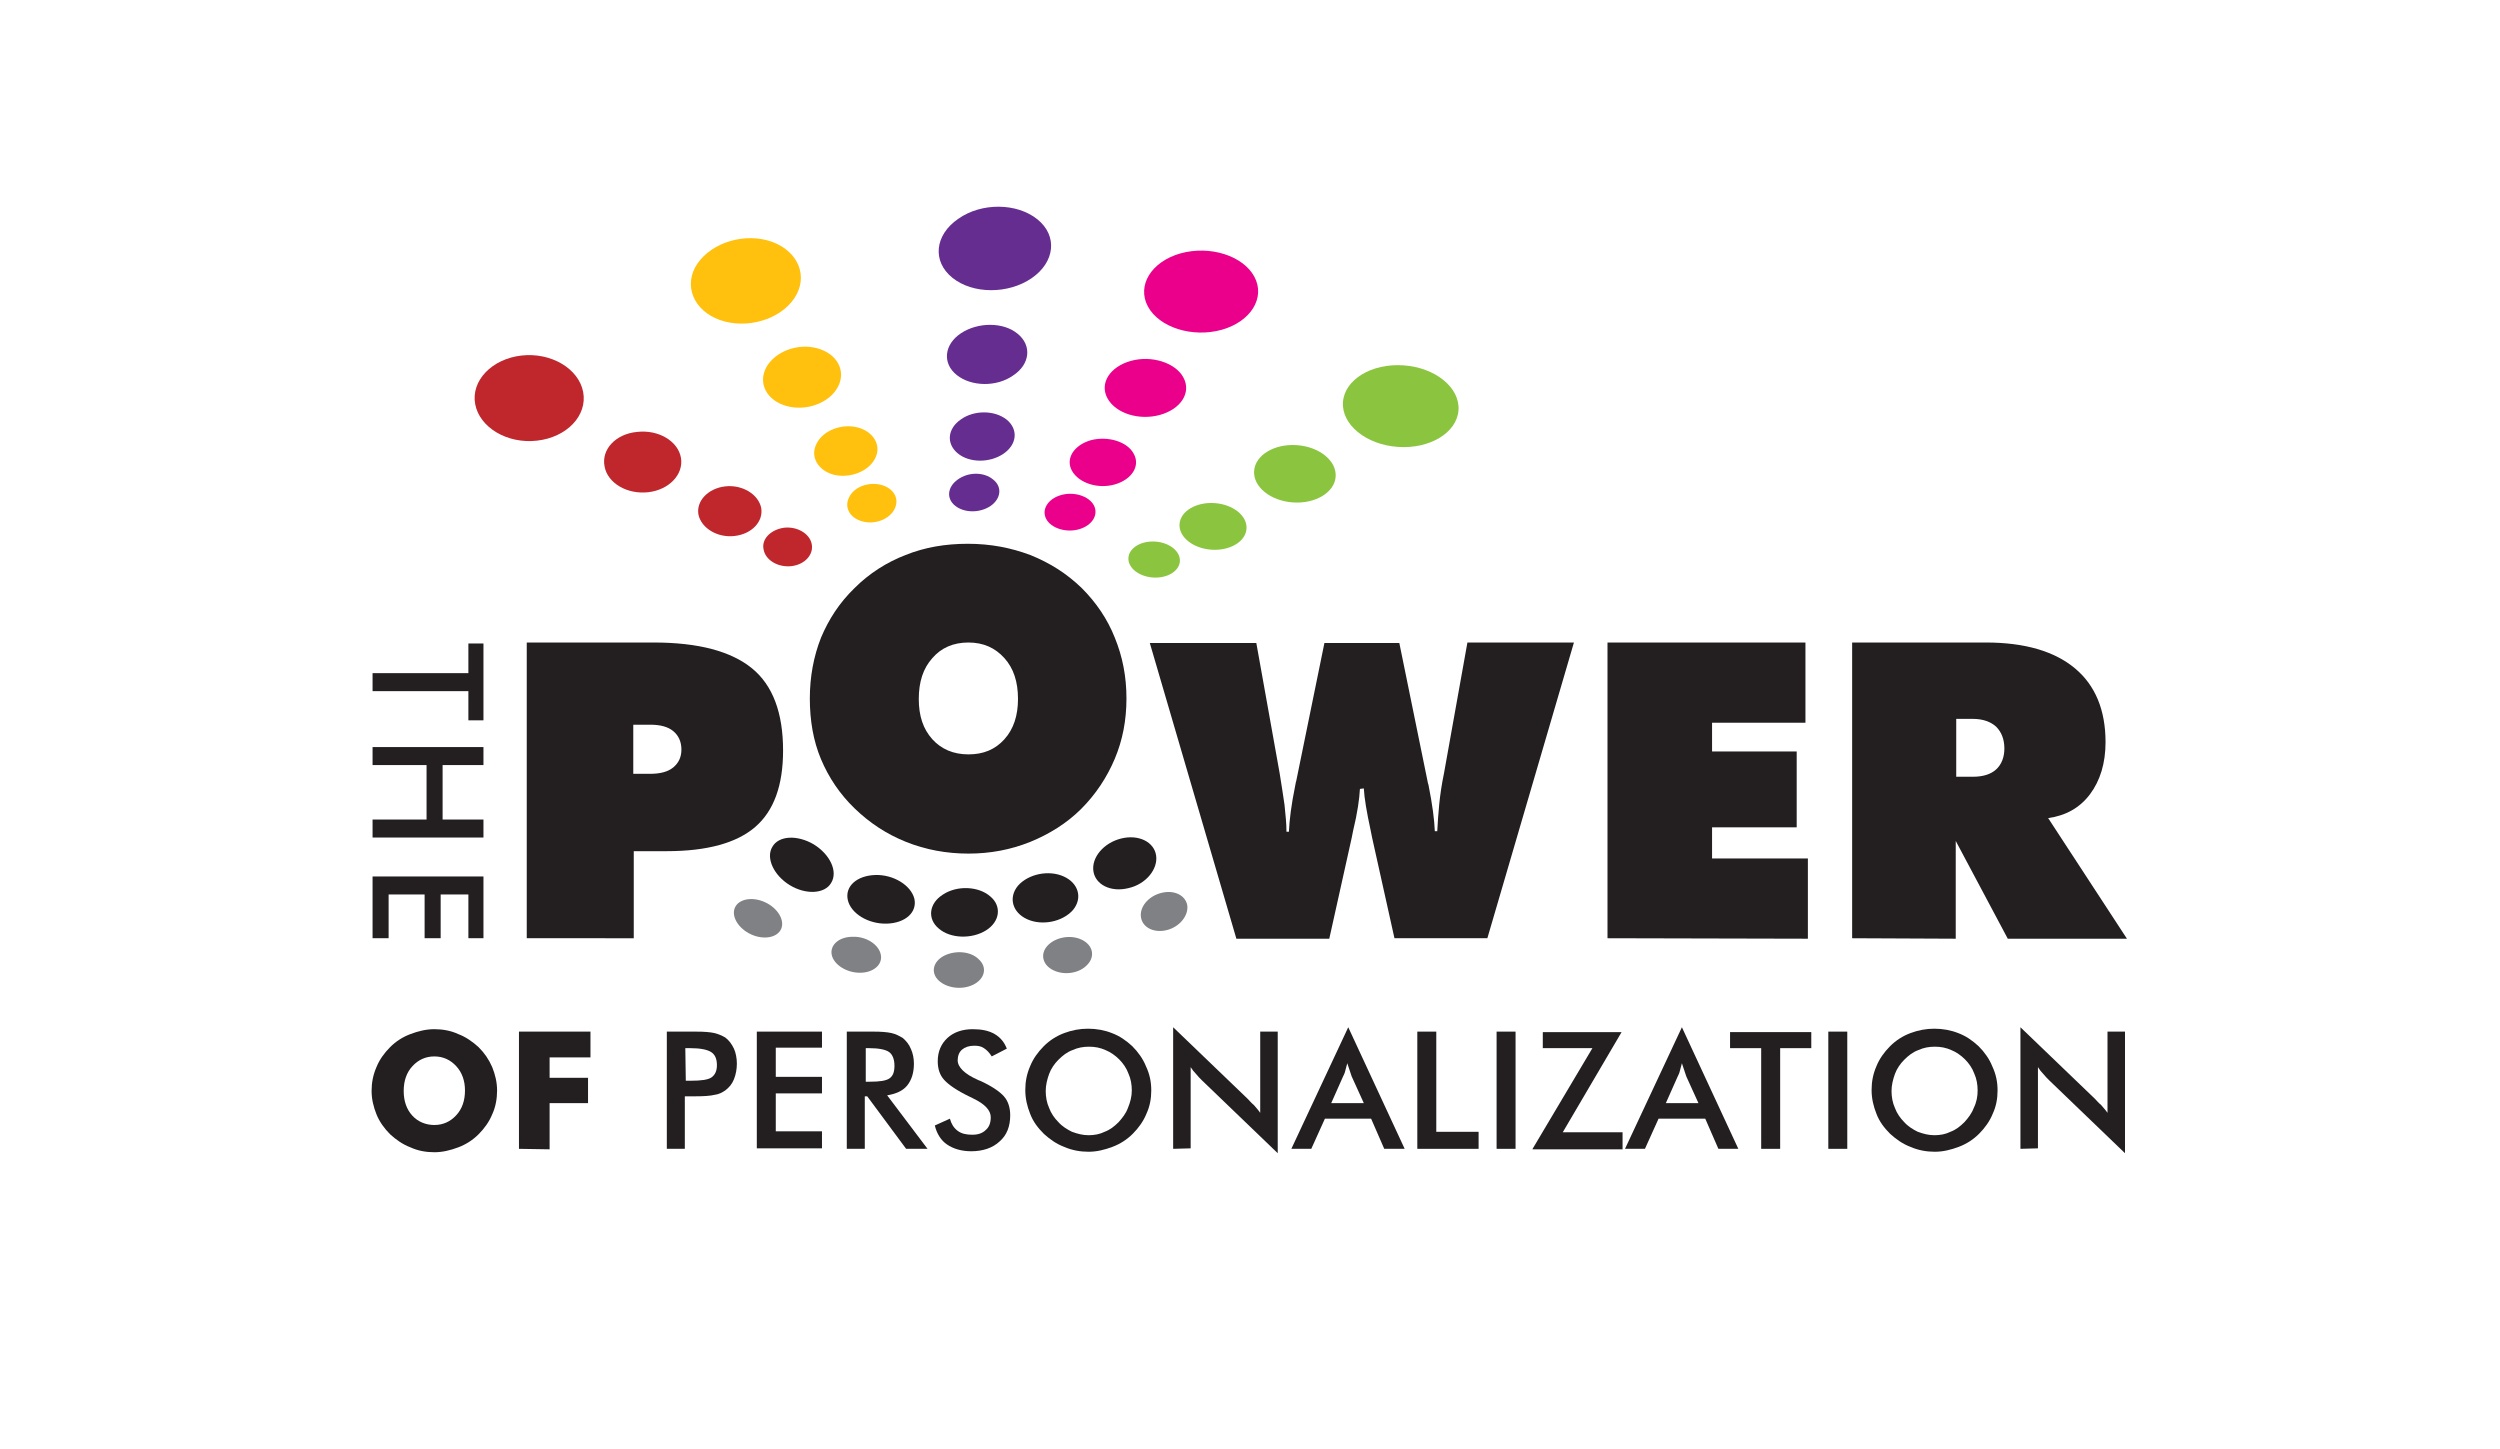 <?xml version="1.0" encoding="utf-8"?>
<!-- Generator: Adobe Illustrator 19.2.1, SVG Export Plug-In . SVG Version: 6.00 Build 0)  -->
<svg version="1.1" id="Layer_1" xmlns="http://www.w3.org/2000/svg" xmlns:xlink="http://www.w3.org/1999/xlink" x="0px" y="0px"
	 viewBox="0 0 514 298" style="enable-background:new 0 0 514 298;" xml:space="preserve">
<style type="text/css">
	.st0{fill:#231F20;}
	.st1{fill:#808184;}
	.st2{fill:#8BC53F;}
	.st3{fill:#EB008B;}
	.st4{fill:#652D90;}
	.st5{fill:#FFC10E;}
	.st6{fill:#C0272D;}
</style>
<g>
	<g>
		<path class="st0" d="M102.2,224.2c0,1.7-0.3,3.4-1,4.9c-0.6,1.5-1.6,2.9-2.8,4.1c-1.2,1.2-2.6,2.1-4.2,2.7c-1.6,0.6-3.2,1-4.9,1
			c-1.7,0-3.4-0.3-4.9-1c-1.6-0.6-3-1.6-4.2-2.7c-1.2-1.2-2.2-2.6-2.8-4.1c-0.6-1.5-1-3.1-1-4.8s0.3-3.3,1-4.9
			c0.6-1.5,1.6-2.9,2.8-4.1c1.2-1.2,2.6-2.1,4.2-2.7c1.6-0.6,3.2-1,4.9-1c1.7,0,3.4,0.3,4.9,1c1.6,0.6,3,1.6,4.2,2.7
			c1.2,1.2,2.1,2.5,2.8,4.1C101.8,220.9,102.2,222.5,102.2,224.2z M89.3,231.3c1.8,0,3.3-0.7,4.5-2s1.8-3,1.8-5.1c0-2-0.6-3.7-1.8-5
			c-1.2-1.3-2.7-2-4.5-2s-3.3,0.7-4.5,2s-1.8,3-1.8,5.1s0.6,3.8,1.8,5.1C85.9,230.6,87.5,231.3,89.3,231.3z"/>
		<path class="st0" d="M106.7,236.2v-24.1h14.7v5.3H113v4.2h7.9v5.2H113v9.5L106.7,236.2L106.7,236.2z"/>
		<path class="st0" d="M140.8,225.4v10.8h-3.7v-24.1h5.9c1.8,0,3,0.1,3.9,0.3c0.8,0.2,1.5,0.5,2.2,0.9c0.8,0.6,1.3,1.3,1.8,2.3
			c0.4,0.9,0.6,2,0.6,3.1s-0.2,2.2-0.6,3.2c-0.4,1-1,1.7-1.8,2.3c-0.6,0.4-1.3,0.8-2.2,0.9c-0.8,0.2-2.1,0.3-3.9,0.3h-0.8H140.8z
			 M141,222.2h1c2.2,0,3.6-0.2,4.3-0.7s1.1-1.3,1.1-2.5c0-1.3-0.4-2.2-1.2-2.7s-2.2-0.8-4.3-0.8h-1L141,222.2L141,222.2z"/>
		<path class="st0" d="M155.6,236.2v-24.1H169v3.3h-9.5v6h9.5v3.4h-9.5v7.8h9.5v3.5h-13.4V236.2z"/>
		<path class="st0" d="M177.8,225.4v10.8h-3.7v-24.1h5.5c1.6,0,2.8,0.1,3.7,0.3s1.6,0.6,2.3,1c0.7,0.6,1.3,1.3,1.7,2.3
			c0.4,0.9,0.6,1.9,0.6,3c0,1.9-0.5,3.4-1.4,4.5s-2.3,1.7-4.1,2l8.3,11h-4.4l-8-10.8H177.8z M178.1,222.4h0.7c2.1,0,3.4-0.2,4.1-0.7
			c0.7-0.5,1-1.3,1-2.6s-0.4-2.3-1.1-2.8c-0.7-0.5-2.1-0.8-4.1-0.8H178v6.9H178.1z"/>
		<path class="st0" d="M192.2,231.4l3.1-1.4c0.3,1.1,0.8,1.9,1.6,2.5s1.8,0.8,3,0.8s2.1-0.3,2.8-1c0.7-0.6,1-1.5,1-2.6
			c0-1.4-1.2-2.7-3.5-3.8c-0.3-0.2-0.6-0.3-0.8-0.4c-2.7-1.3-4.4-2.5-5.3-3.5c-0.9-1-1.3-2.3-1.3-3.8c0-2,0.7-3.6,2-4.8
			s3.1-1.8,5.2-1.8c1.8,0,3.3,0.3,4.5,1s2,1.7,2.5,3l-3.1,1.6c-0.5-0.8-1-1.3-1.6-1.7s-1.2-0.5-2-0.5c-1.1,0-1.9,0.3-2.5,0.8
			s-0.9,1.3-0.9,2.2c0,1.4,1.4,2.8,4.1,4c0.2,0.1,0.4,0.2,0.5,0.2c2.4,1.1,4,2.2,4.9,3.2s1.3,2.4,1.3,3.9c0,2.3-0.7,4.1-2.2,5.4
			c-1.4,1.3-3.4,2-5.8,2c-2,0-3.7-0.5-5-1.4C193.5,234.5,192.6,233.1,192.2,231.4z"/>
		<path class="st0" d="M236.7,224.2c0,1.7-0.3,3.3-1,4.8c-0.6,1.5-1.6,2.9-2.8,4.1c-1.2,1.2-2.6,2.1-4.2,2.7c-1.6,0.6-3.2,1-4.9,1
			s-3.4-0.3-5-1c-1.6-0.6-3-1.6-4.2-2.7c-1.2-1.2-2.2-2.5-2.8-4.1c-0.6-1.5-1-3.1-1-4.9c0-1.7,0.3-3.3,1-4.9
			c0.6-1.5,1.6-2.9,2.8-4.1c1.2-1.2,2.6-2.1,4.2-2.7c1.6-0.6,3.2-0.9,4.9-0.9s3.4,0.3,4.9,0.9c1.6,0.6,2.9,1.5,4.2,2.7
			c1.2,1.2,2.2,2.6,2.8,4.1C236.4,220.9,236.7,222.5,236.7,224.2z M232.7,224.2c0-1.2-0.2-2.4-0.7-3.5c-0.4-1.1-1.1-2.1-1.9-2.9
			c-0.8-0.8-1.8-1.5-2.8-1.9c-1.1-0.5-2.2-0.7-3.4-0.7s-2.3,0.2-3.4,0.7c-1.1,0.4-2,1.1-2.9,2c-0.8,0.8-1.5,1.8-1.9,2.9
			c-0.4,1.1-0.7,2.3-0.7,3.5s0.2,2.4,0.7,3.5c0.4,1.1,1.1,2.1,1.9,2.9c0.8,0.9,1.8,1.5,2.8,2c1.1,0.4,2.2,0.7,3.4,0.7
			s2.3-0.2,3.3-0.7c1.1-0.4,2-1.1,2.9-2c0.8-0.9,1.5-1.8,1.9-2.9C232.4,226.6,232.7,225.4,232.7,224.2z"/>
		<path class="st0" d="M241.2,236.2v-25l15.3,14.7c0.4,0.4,0.8,0.9,1.3,1.3c0.4,0.5,0.9,1,1.3,1.6v-16.7h3.6v25l-15.6-15
			c-0.4-0.4-0.8-0.8-1.2-1.3c-0.4-0.4-0.8-0.9-1.1-1.4v16.7L241.2,236.2L241.2,236.2z"/>
		<path class="st0" d="M284.6,236.2l-2.7-6.2h-9.5l-2.8,6.2h-4.1l11.7-25l11.6,25H284.6z M273.7,226.8h6.7l-2.5-5.5
			c-0.1-0.4-0.3-0.8-0.4-1.2c-0.2-0.5-0.3-1-0.5-1.5c-0.1,0.5-0.3,1-0.4,1.5s-0.3,0.9-0.5,1.3L273.7,226.8z"/>
		<path class="st0" d="M291.4,236.2v-24.1h3.9v20.6h8.7v3.5H291.4z"/>
		<path class="st0" d="M307.7,236.2v-24.1h3.9v24.1H307.7z"/>
		<path class="st0" d="M315.1,236.2l12.3-20.7h-10.2v-3.3h16.2l-12.1,20.6h12.3v3.5h-18.5V236.2z"/>
		<path class="st0" d="M353.3,236.2l-2.7-6.2H341l-2.8,6.2h-4.1l11.7-25l11.6,25H353.3z M342.5,226.8h6.7l-2.5-5.5
			c-0.1-0.4-0.3-0.8-0.4-1.2c-0.2-0.5-0.3-1-0.5-1.5c-0.1,0.5-0.3,1-0.4,1.5s-0.3,0.9-0.5,1.3L342.5,226.8z"/>
		<path class="st0" d="M366,215.5v20.7h-3.9v-20.7h-6.4v-3.3h16.7v3.3H366z"/>
		<path class="st0" d="M375.9,236.2v-24.1h3.9v24.1H375.9z"/>
		<path class="st0" d="M410.7,224.2c0,1.7-0.3,3.3-1,4.8c-0.6,1.5-1.6,2.9-2.8,4.1c-1.2,1.2-2.6,2.1-4.2,2.7c-1.6,0.6-3.2,1-4.9,1
			c-1.7,0-3.4-0.3-5-1c-1.6-0.6-3-1.6-4.2-2.7c-1.2-1.2-2.2-2.5-2.8-4.1c-0.6-1.5-1-3.1-1-4.9c0-1.7,0.3-3.3,1-4.9
			c0.6-1.5,1.6-2.9,2.8-4.1c1.2-1.2,2.6-2.1,4.2-2.7c1.6-0.6,3.2-0.9,4.9-0.9c1.7,0,3.4,0.3,4.9,0.9c1.6,0.6,2.9,1.5,4.2,2.7
			c1.2,1.2,2.2,2.6,2.8,4.1C410.4,220.9,410.7,222.5,410.7,224.2z M406.6,224.2c0-1.2-0.2-2.4-0.7-3.5c-0.4-1.1-1.1-2.1-1.9-2.9
			c-0.8-0.8-1.8-1.5-2.8-1.9c-1.1-0.5-2.2-0.7-3.4-0.7s-2.3,0.2-3.4,0.7c-1.1,0.4-2,1.1-2.9,2c-0.8,0.8-1.5,1.8-1.9,2.9
			c-0.4,1.1-0.7,2.3-0.7,3.5s0.2,2.4,0.7,3.5c0.4,1.1,1.1,2.1,1.9,2.9c0.8,0.9,1.8,1.5,2.8,2c1.1,0.4,2.2,0.7,3.4,0.7
			c1.2,0,2.3-0.2,3.3-0.7c1.1-0.4,2-1.1,2.9-2c0.8-0.9,1.5-1.8,1.9-2.9C406.4,226.6,406.6,225.4,406.6,224.2z"/>
		<path class="st0" d="M415.4,236.2v-25l15.3,14.7c0.4,0.4,0.8,0.9,1.3,1.3c0.4,0.5,0.9,1,1.3,1.6v-16.7h3.6v25l-15.6-15
			c-0.4-0.4-0.8-0.8-1.2-1.3c-0.4-0.4-0.8-0.9-1.1-1.4v16.7L415.4,236.2L415.4,236.2z"/>
	</g>
	<path class="st0" d="M108.3,192.9v-60.8h26.1c9.2,0,15.9,1.8,20.2,5.3s6.4,9.2,6.4,16.9c0,7.2-1.9,12.4-5.7,15.7s-9.9,5-18.2,5
		h-6.8v17.9L108.3,192.9L108.3,192.9z M130.2,149v10.1h3.4c2.1,0,3.7-0.4,4.8-1.3c1.1-0.9,1.7-2.1,1.7-3.7c0-1.6-0.6-2.9-1.7-3.8
		c-1.1-0.9-2.7-1.3-4.7-1.3H130.2z"/>
	<path class="st0" d="M279.6,162.2c-0.1,2-0.5,4.9-1.4,8.6c-0.1,0.6-0.2,1.1-0.3,1.5l-4.6,20.7h-19.1l-17.8-60.8h21.9l4.8,26.8
		c0.4,2.4,0.7,4.5,1,6.5c0.2,2,0.4,3.8,0.4,5.5h0.5c0.1-2.4,0.5-5.6,1.3-9.5c0.1-0.4,0.1-0.7,0.2-0.9l5.8-28.4h15.4l5.8,28.4
		c0,0.2,0.1,0.4,0.2,0.8c0.8,4,1.2,7.1,1.3,9.5h0.5c0.1-1.7,0.2-3.6,0.4-5.5c0.2-2,0.5-4.1,1-6.5l4.8-26.8h21.9l-17.8,60.8h-19.1
		l-4.6-20.7c-0.1-0.4-0.2-0.9-0.3-1.5c-0.8-3.7-1.3-6.6-1.4-8.6L279.6,162.2L279.6,162.2z"/>
	<path class="st0" d="M330.5,192.9v-60.8h40.7v16.5H352v5.9h17.4v15.6H352v6.4h19.7V193L330.5,192.9L330.5,192.9z"/>
	<path class="st0" d="M380.8,192.9v-60.8h27.5c8,0,14.1,1.8,18.3,5.3c4.2,3.5,6.3,8.6,6.3,15.2c0,4.3-1.1,7.9-3.2,10.7
		s-5,4.4-8.6,4.9l16.2,24.8h-24.5l-10.7-20.1V193L380.8,192.9L380.8,192.9z M402.2,147.8v11.9h3.4c2.1,0,3.7-0.5,4.8-1.5
		c1.1-1,1.7-2.5,1.7-4.3c0-1.9-0.6-3.4-1.7-4.5c-1.1-1-2.7-1.6-4.8-1.6L402.2,147.8L402.2,147.8z"/>
	<g>
		<path class="st1" d="M238.7,183.6c2.6-0.7,5,0.4,5.4,2.5c0.3,2.1-1.5,4.4-4.1,5.1c-2.6,0.7-5-0.4-5.4-2.5S236,184.3,238.7,183.6z"
			/>
		<path class="st0" d="M230.5,172.4c3.6-0.9,6.8,0.7,7.2,3.5s-2.1,5.9-5.7,6.7c-3.6,0.9-6.8-0.7-7.2-3.5
			C224.4,176.3,226.9,173.3,230.5,172.4z"/>
		<path class="st1" d="M222.4,193.2c2.3,1.1,2.8,3.4,1.2,5.1c-1.6,1.8-4.7,2.3-7,1.2s-2.8-3.4-1.2-5.1
			C217,192.7,220.1,192.1,222.4,193.2z"/>
		<path class="st0" d="M218.7,180.2c3.1,1.4,3.9,4.5,1.9,6.9c-2.1,2.4-6.3,3.3-9.4,1.9c-3.1-1.4-3.9-4.5-1.9-6.9
			C211.4,179.7,215.6,178.8,218.7,180.2z"/>
		<path class="st1" d="M201.3,197.3c1.7,1.6,1.2,3.9-1.1,5.1c-2.3,1.2-5.5,0.8-7.2-0.8s-1.2-3.9,1.1-5.1
			C196.5,195.3,199.7,195.6,201.3,197.3z"/>
		<path class="st0" d="M203.6,184.3c2.4,2,2,5.2-0.9,7s-7.3,1.7-9.7-0.4c-2.4-2-2-5.2,0.9-7C196.8,182,201.2,182.2,203.6,184.3z"/>
		<path class="st1" d="M181.1,196.3c0.4,2-1.5,3.7-4.3,3.7s-5.4-1.7-5.8-3.7c-0.4-2,1.5-3.7,4.3-3.7
			C178.1,192.5,180.7,194.2,181.1,196.3z"/>
		<path class="st0" d="M188,184.8c0.6,2.8-1.9,5-5.7,5.1s-7.4-2.1-8-4.9c-0.6-2.8,1.9-5,5.7-5.1C183.7,179.8,187.3,182,188,184.8z"
			/>
		<path class="st1" d="M160.6,191c-0.8,1.8-3.6,2.3-6.2,1.1c-2.6-1.2-4.1-3.7-3.3-5.5s3.6-2.3,6.2-1.1S161.4,189.2,160.6,191z"/>
		<path class="st0" d="M170.9,181.5c-1.3,2.3-5.2,2.5-8.5,0.5s-5-5.6-3.6-7.9c1.3-2.3,5.1-2.5,8.5-0.5
			C170.7,175.7,172.3,179.2,170.9,181.5z"/>
	</g>
	<path class="st0" d="M231.6,143.6c0,4.5-0.8,8.6-2.4,12.4c-1.6,3.8-3.9,7.3-6.9,10.3s-6.6,5.2-10.5,6.8c-4,1.6-8.2,2.4-12.7,2.4
		s-8.8-0.8-12.8-2.4c-4-1.6-7.5-3.9-10.6-6.9c-3-2.9-5.3-6.3-6.9-10.1c-1.6-3.8-2.3-8-2.3-12.5s0.8-8.7,2.3-12.5
		c1.6-3.8,3.8-7.2,6.9-10.2c3-3,6.6-5.3,10.5-6.8c4-1.6,8.2-2.3,12.8-2.3s8.8,0.8,12.8,2.3c4,1.6,7.5,3.8,10.6,6.8
		c3,3,5.3,6.4,6.8,10.2C230.8,135,231.6,139.1,231.6,143.6z M199.1,155.1c3.1,0,5.5-1,7.4-3.1s2.8-4.9,2.8-8.3
		c0-3.5-0.9-6.3-2.8-8.4c-1.9-2.1-4.3-3.2-7.4-3.2c-3.1,0-5.6,1.1-7.4,3.2c-1.9,2.1-2.8,4.9-2.8,8.4s0.9,6.2,2.8,8.3
		C193.5,154,196,155.1,199.1,155.1z"/>
	<g>
		<g>
			
				<ellipse transform="matrix(7.030980e-02 -0.998 0.998 7.030980e-02 105.646 343.669)" class="st2" cx="237.2" cy="115.2" rx="3.7" ry="5.3"/>
			
				<ellipse transform="matrix(7.027229e-02 -0.998 0.998 7.027229e-02 123.795 349.419)" class="st2" cx="249.3" cy="108.3" rx="4.8" ry="6.9"/>
			
				<ellipse transform="matrix(7.031143e-02 -0.998 0.998 7.031143e-02 150.106 356.216)" class="st2" cx="266.2" cy="97.6" rx="5.9" ry="8.4"/>
			
				<ellipse transform="matrix(7.031410e-02 -0.998 0.998 7.031410e-02 184.308 365.047)" class="st2" cx="288" cy="83.6" rx="8.4" ry="11.9"/>
		</g>
		<g>
			<path class="st3" d="M224.9,103.9c1,1.9-0.3,4.1-3,4.9s-5.8-0.2-6.8-2.1s0.3-4.1,3-4.9C220.8,101,223.9,102,224.9,103.9z"/>
			<path class="st3" d="M233.1,93.3c1.4,2.5-0.4,5.3-3.9,6.3s-7.4-0.3-8.8-2.8c-1.4-2.5,0.4-5.3,3.9-6.3
				C227.8,89.6,231.8,90.8,233.1,93.3z"/>
			<path class="st3" d="M243.3,77.6c1.7,3.1-0.5,6.5-4.8,7.7s-9.1-0.3-10.8-3.4s0.5-6.5,4.8-7.7S241.7,74.6,243.3,77.6z"/>
			<path class="st3" d="M257.9,56.9c2.3,4.3-0.7,9.2-6.7,10.9c-6.1,1.7-12.9-0.5-15.2-4.8s0.7-9.2,6.7-10.9
				C248.8,50.4,255.6,52.6,257.9,56.9z"/>
		</g>
		<g>
			<path class="st4" d="M204.2,98.6c1.9,1.5,1.6,3.9-0.5,5.4c-2.2,1.5-5.4,1.5-7.3,0c-1.9-1.5-1.6-3.9,0.5-5.4
				C199.1,97,202.3,97,204.2,98.6z"/>
			<path class="st4" d="M207,86.3c2.4,2,2.1,5.1-0.7,7s-7,1.9-9.4-0.1s-2.1-5.1,0.7-7C200.3,84.3,204.5,84.3,207,86.3z"/>
			<path class="st4" d="M209.2,68.6c3,2.4,2.6,6.3-0.9,8.6c-3.4,2.4-8.6,2.3-11.6-0.1s-2.6-6.3,0.9-8.6
				C201.1,66.2,206.3,66.2,209.2,68.6z"/>
			<path class="st4" d="M213.3,45.1c4.2,3.4,3.6,8.8-1.2,12.1s-12.1,3.3-16.3-0.1c-4.2-3.4-3.6-8.8,1.2-12.1
				C201.8,41.6,209.1,41.7,213.3,45.1z"/>
		</g>
		<g>
			<path class="st5" d="M181.2,99.7c2.6,0.7,3.8,2.9,2.7,5s-4,3.2-6.6,2.5s-3.8-2.9-2.7-5C175.6,100.1,178.6,99,181.2,99.7z"/>
			<path class="st5" d="M176.4,87.9c3.3,0.9,4.9,3.8,3.5,6.4c-1.4,2.7-5.2,4.1-8.5,3.3c-3.3-0.9-4.9-3.8-3.5-6.4
				C169.2,88.5,173.1,87,176.4,87.9z"/>
			<path class="st5" d="M168,71.6c4.1,1.1,6,4.6,4.3,7.9s-6.4,5.1-10.5,4s-6-4.6-4.3-7.9C159.3,72.3,163.9,70.5,168,71.6z"/>
			<path class="st5" d="M157.7,49.4c5.7,1.5,8.5,6.5,6.1,11.1s-9,7.1-14.8,5.6c-5.7-1.5-8.5-6.5-6.1-11.1
				C145.4,50.4,152,47.9,157.7,49.4z"/>
		</g>
		<g>
			<path class="st6" d="M161.2,108.5c2.7-0.3,5.3,1.2,5.7,3.4c0.4,2.2-1.5,4.2-4.2,4.5s-5.3-1.2-5.7-3.4
				C156.5,110.9,158.4,108.9,161.2,108.5z"/>
			<path class="st6" d="M149.1,100c3.5-0.4,6.8,1.6,7.4,4.4c0.5,2.8-1.9,5.4-5.5,5.8c-3.5,0.4-6.8-1.6-7.4-4.4
				C143.1,103,145.6,100.4,149.1,100z"/>
			<path class="st6" d="M131,88.8c4.4-0.5,8.4,1.9,9,5.3s-2.4,6.6-6.7,7.1c-4.4,0.5-8.4-1.9-9-5.3C123.6,92.4,126.6,89.2,131,88.8z"
				/>
			<path class="st6" d="M107.2,73.1c6.1-0.7,11.8,2.7,12.7,7.5c0.9,4.8-3.3,9.3-9.5,10c-6.1,0.7-11.8-2.7-12.7-7.5
				C96.8,78.3,101.1,73.8,107.2,73.1z"/>
		</g>
	</g>
	<g>
		<path class="st0" d="M96.2,142.1H76.6v-3.7h19.7v-6.1h3.1v15.8h-3.1v-6H96.2z"/>
		<path class="st0" d="M76.6,153.6h22.8v3.7H91v11.2h8.4v3.7H76.6v-3.7h11.1v-11.2H76.6V153.6z"/>
		<path class="st0" d="M76.6,180.2h22.8v12.7h-3.1v-9h-5.7v9h-3.3v-9h-7.4v9h-3.3C76.6,192.9,76.6,180.2,76.6,180.2z"/>
	</g>
</g>
</svg>
